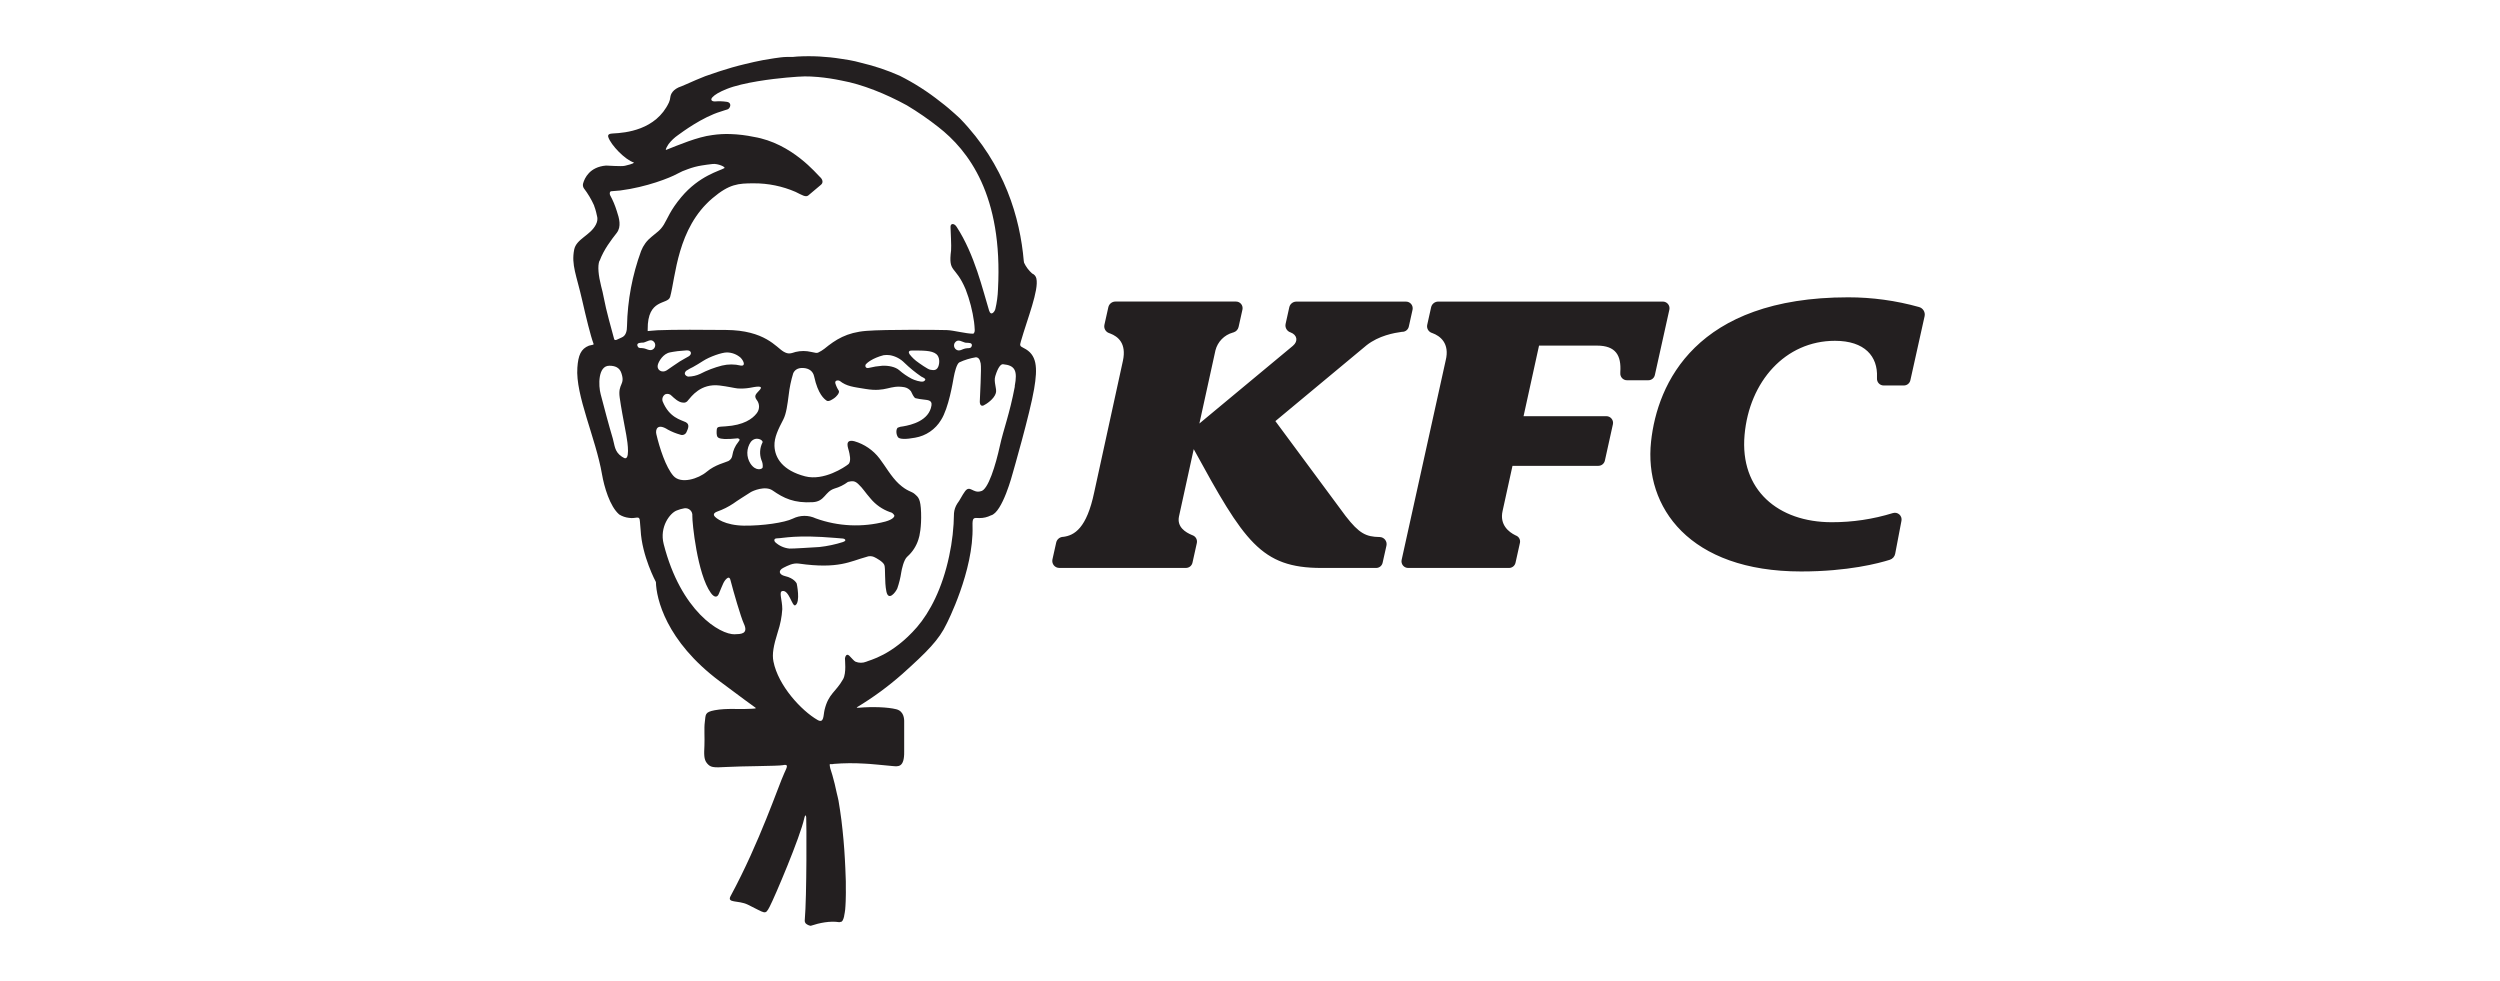 <?xml version="1.0" encoding="UTF-8"?> <svg xmlns="http://www.w3.org/2000/svg" width="933" height="366" viewBox="0 0 933 366" fill="none"> <rect width="933" height="366" fill="white"></rect> <g clip-path="url(#clip0)"> <path d="M382.17 129.82L381.34 129.35C381.16 129.247 381.019 129.087 380.939 128.895C380.86 128.703 380.846 128.49 380.9 128.29C380.99 127.95 381.1 127.54 381.15 127.29C383.57 118.87 387.9 108.21 386.92 103.89C386.829 103.469 386.637 103.077 386.36 102.748C386.082 102.418 385.729 102.162 385.33 102C384.065 100.887 383.044 99.526 382.33 98C382.26 97.78 382.22 97.551 382.21 97.32C380.84 81.42 375.21 61.48 358.36 44.11L356.52 42.43C355.08 41.13 353.23 39.52 351.11 37.93C346.339 34.182 341.192 30.941 335.75 28.26C331.149 26.221 326.368 24.614 321.47 23.46C320.7 23.25 319.93 23.06 319.15 22.87C317.95 22.59 316.07 22.24 313.94 21.95C308.503 21.074 302.988 20.789 297.49 21.1V21.1L295.77 21.26C295.42 21.26 295.06 21.26 294.7 21.26H293.51C292.28 21.26 290.65 21.5 288.95 21.74C286.2 22.14 283.25 22.69 281.43 23.12C279.43 23.61 276.65 24.19 273.22 25.17C271.81 25.58 270.39 26.02 268.98 26.47L267.8 26.85C266.28 27.35 264.8 27.85 263.2 28.43C262.08 28.82 257.31 30.89 256.27 31.37C255.77 31.6 255.09 31.89 254.35 32.19C250.99 33.26 250.28 35.26 250.17 36.26C250.104 36.951 249.925 37.627 249.64 38.26C244.79 48.58 233.4 49.58 228.88 49.8C227.69 49.86 226.65 50.04 227.02 51.18C228.02 54.18 233.31 59.65 236.57 60.65C236.57 61.12 233.78 61.72 233.21 61.87C231.89 62.21 226.49 61.74 226.21 61.79H226.17C220.05 62.3 218.17 66.47 217.62 68.45C217.534 68.754 217.514 69.072 217.561 69.384C217.607 69.696 217.719 69.995 217.89 70.26C219.415 72.255 220.703 74.419 221.73 76.71C221.734 76.74 221.734 76.77 221.73 76.8C222.031 77.58 222.282 78.378 222.48 79.19C222.61 80.35 223.54 81.57 222.37 83.85C220.28 87.9 215.06 89.16 214.28 93.18C213.17 98.9 215.14 102.64 217.28 112.09C218.76 118.56 220.37 125.26 221.51 128.29C221.526 128.327 221.533 128.366 221.531 128.406C221.529 128.446 221.518 128.484 221.498 128.519C221.479 128.554 221.452 128.584 221.419 128.607C221.387 128.629 221.349 128.644 221.31 128.65C220.798 128.741 220.29 128.858 219.79 129C216.79 130.2 215.79 132.58 215.47 137.23C214.72 147.53 222.32 163.41 224.67 177.01C225.46 181.6 227.58 189.01 231.1 192.01C232.198 192.692 233.435 193.119 234.72 193.26C237.47 193.74 238.72 192 238.83 194.76C238.83 195.34 239.05 196.89 239.08 197.76C239.55 207.53 244.79 217.22 244.79 217.22C244.93 223.22 248.42 239.13 268.61 254.22C277.03 260.51 280.89 263.34 282 264.11V264.16C282.56 264.55 279 264.46 278.05 264.55C276.46 264.7 271.05 264.21 266.77 265.01C262.88 265.73 263.41 266.66 263.03 269.48C262.72 271.71 263.03 275.24 262.89 278.25C262.75 281.26 262.61 283.4 263.89 284.86C265.17 286.32 265.94 286.52 271.28 286.19C276.35 285.88 290.41 285.87 292.1 285.53C294.28 285.08 293.93 285.87 292.68 288.53C290.53 293.14 283.53 314.26 272.68 334.33C271.15 337.14 275.44 335.81 279.1 337.58C285.72 340.77 285.5 341.66 287.24 338.33C289.13 334.72 298.67 312.25 300.15 305.33C300.34 304.43 300.73 303.64 300.88 305C300.99 306 301.13 334.37 300.34 343.32C300.307 343.554 300.326 343.793 300.395 344.019C300.464 344.246 300.582 344.454 300.74 344.63C301.253 345.073 301.88 345.364 302.55 345.47V345.47C305.84 344.37 309.82 343.57 313.2 344.12C313.492 344.087 313.78 344.027 314.06 343.94C314.247 343.792 314.403 343.608 314.52 343.4C314.763 342.91 314.938 342.388 315.04 341.85V341.73C315.2 340.97 315.33 340.21 315.42 339.44C315.42 338.99 315.5 338.53 315.52 338.07C315.54 337.61 315.59 336.89 315.61 336.3C315.63 335.71 315.61 334.87 315.66 334.16C315.71 333.45 315.66 332.51 315.66 331.68C315.66 330.85 315.66 329.84 315.66 328.92C315.66 328 315.66 328.25 315.6 327.25C315.54 326.25 315.53 325.1 315.48 324.02C315.43 322.94 315.38 321.75 315.31 320.62C315.24 319.49 315.17 318.26 315.09 317.08C315.01 315.9 314.9 314.66 314.8 313.45C314.7 312.24 314.57 310.99 314.44 309.76C314.31 308.53 314.17 307.29 314.02 306.06C313.87 304.83 313.69 303.6 313.51 302.38C313.33 301.16 313.14 299.96 312.93 298.75C312.72 297.54 312.51 297.07 312.27 295.9C312.03 294.73 311.78 293.64 311.51 292.51C311.24 291.38 310.97 290.37 310.66 289.3C310.42 288.46 310.16 287.62 309.88 286.78C309.757 286.311 309.673 285.833 309.63 285.35C309.72 284.93 310.24 285.23 310.81 285.12L311.23 285.04C314.996 284.741 318.779 284.707 322.55 284.94C323.95 284.94 331.1 285.67 333.12 285.85C335.14 286.03 337.54 286.51 337.44 280.44C337.44 278.82 337.44 277.86 337.44 276.34V275.73C337.44 275.35 337.44 274.97 337.44 274.61C337.44 274.25 337.44 274.18 337.44 273.97C337.44 273.76 337.44 273.56 337.44 273.36C337.44 273.16 337.44 272.98 337.44 272.81C337.44 272.477 337.44 272.167 337.44 271.88C337.435 271.79 337.435 271.7 337.44 271.61C337.44 271.4 337.44 271.2 337.44 271.01C337.44 270.82 337.44 270.82 337.44 270.73C337.44 270.64 337.44 270.42 337.44 270.3C337.435 270.253 337.435 270.207 337.44 270.16C337.44 269.98 337.44 269.78 337.44 269.57C337.44 268.09 337.29 265.37 334.49 264.65C331.26 263.84 325.58 263.65 320.49 264.09C319.77 264.16 319.62 264.09 319.84 263.89C325.844 260.274 331.507 256.12 336.76 251.48C346.04 243.15 350.47 238.72 353.3 232.7C353.3 232.7 363.46 212.99 362.95 196.3C362.85 192.93 363.39 193.22 365.49 193.3C366.99 193.323 368.473 192.979 369.81 192.3C374.12 191.3 377.93 176.61 377.93 176.61C377.93 176.61 384.4 154.27 385.93 145.13C387.48 136.98 387.17 132.26 382.17 129.82Z" fill="white"></path> <path d="M378.73 144.26C376.73 154.76 374.55 160.03 373.13 166.5C371.66 173.24 368.76 183.09 365.96 183.34C363.12 184.19 361.96 180.91 360.16 183.34C359.07 184.79 358.23 186.7 357.26 187.93C356.562 189.008 356.139 190.241 356.03 191.52C355.969 196.9 355.366 202.261 354.23 207.52C351.67 219.63 347.02 228.46 342.23 234.03C332.98 244.69 324.32 246.41 323.29 246.95C322.008 247.472 320.572 247.472 319.29 246.95C318.63 246.64 318.12 245.84 316.97 244.73C315.82 243.62 315.38 245.3 315.34 245.73C315.3 246.16 315.94 251.18 314.65 253.46C311.88 258.37 309.21 258.8 307.73 264.91C307.23 266.98 307.57 270.1 305.11 268.69C299.11 265.24 290.43 255.91 288.65 246.87C288.1 244.12 288.65 241.05 290.29 235.81C291.209 233.071 291.767 230.223 291.95 227.34C291.95 223.85 290.58 220.88 291.95 220.58C294.48 220.02 295.64 226.58 296.81 225.89C298.81 224.72 297.34 217.79 297.34 217.79C297.34 217.79 296.5 215.79 292.91 214.98C290.85 214.5 290.2 212.98 292.4 211.88C294.04 211.07 295.95 210.01 298.18 210.34C313.05 212.45 317.33 209.46 323.34 207.84C323.783 207.654 324.259 207.557 324.74 207.557C325.221 207.557 325.697 207.654 326.14 207.84C327.06 208.26 329.53 209.61 330.03 210.84C330.53 212.07 330.03 217.03 330.8 220.75C331.57 224.47 334.22 221.09 334.87 219.61C335.545 217.659 336.041 215.651 336.35 213.61C336.49 212.69 337.25 208.86 338.63 207.71C340.559 205.994 341.983 203.785 342.75 201.32C343.2 200.15 343.92 196.57 343.75 191.32C343.58 186.07 342.67 185.53 341.41 184.4C340.15 183.27 338.66 183.5 335.47 180.58C332.63 177.97 330.29 173.76 328.24 171.11C325.884 168.014 322.596 165.756 318.86 164.67C314.97 163.73 316.59 167.32 316.8 168.32C316.96 169.03 317.87 172.21 316.58 173.26C315.29 174.31 307.45 179.59 300.44 177.76C292.09 175.58 289.2 170.93 289.03 166.43C288.91 163.25 290.44 160.18 292.34 156.53C293.45 154.4 293.9 150.84 294.34 147.42C294.649 144.677 295.211 141.969 296.02 139.33C296.45 138.33 297.46 137.22 299.72 137.33C301.98 137.44 303.43 138.57 303.84 140.5C305.29 147.22 307.66 148.92 308.47 149.5C309.28 150.08 310.79 148.96 311.38 148.56C311.97 148.16 313.5 146.64 313.03 145.81C312.462 144.95 312.028 144.009 311.74 143.02C311.46 141.74 313.06 141.9 313.39 142.15C316 144.22 318.47 144.4 323 145.15C330.91 146.47 332 143.55 337.49 144.5C338.48 144.68 339.365 145.226 339.97 146.03C340.33 146.72 340.97 148.33 341.66 148.61C342.681 148.847 343.717 149.017 344.76 149.12C345.91 149.31 347.98 149.18 347.63 151.31C346.74 157.01 340.16 158.58 337.09 159.11C336.38 159.157 335.683 159.326 335.03 159.61C334.37 160.2 334.34 161.98 335.11 163.14C335.65 163.95 338.11 164 341.54 163.34C343.528 163.001 345.42 162.237 347.085 161.1C348.751 159.963 350.151 158.479 351.19 156.75C354.05 152.31 355.61 142.52 355.94 140.75C356.27 138.98 357 135.86 358.01 135.24C360 134.311 362.111 133.665 364.28 133.32C365.06 133.45 365.63 133.83 365.99 135.62C366.35 137.41 365.68 148.21 365.66 149.84C365.64 151.47 366.54 151.56 367.03 151.33C368.11 150.83 371.03 148.91 371.65 146.69C372.13 145.04 370.74 142.64 371.44 140.36C372.53 136.81 373.6 135.86 374.33 135.93C378.85 136.36 379.78 138.34 378.7 144.09L378.73 144.26ZM314.67 202.26C311.781 203.187 308.806 203.82 305.79 204.15C303.42 204.28 295.9 204.79 294.64 204.73C292.644 204.541 290.767 203.697 289.3 202.33C288.96 202.02 288.59 200.93 289.97 200.91C292.55 200.86 296.9 199.49 311.89 200.76L314.63 200.99C315.02 200.99 316.35 201.67 314.63 202.26H314.67ZM277.77 196.18C270.48 196.08 267.1 193.37 266.58 192.55C266.06 191.73 266.92 191.16 267.68 190.91C269.799 190.167 271.815 189.159 273.68 187.91C274.93 186.98 278.36 184.83 280.1 183.72C280.92 183.18 285.61 181.14 288.35 183.05C292.46 185.92 296.35 187.84 303.35 187.41C307.88 187.14 307.78 183.48 311.46 182.32C313.264 181.805 314.959 180.965 316.46 179.84C317.81 179.57 318.8 179.23 320.26 180.59C322.11 182.31 322.78 183.67 324.92 186.09C326.817 188.367 329.289 190.093 332.08 191.09C332.456 191.154 332.811 191.311 333.111 191.546C333.412 191.782 333.649 192.089 333.8 192.44C333.8 192.77 333.4 193.8 330.44 194.64C321.854 196.894 312.786 196.482 304.44 193.46C303.099 192.828 301.632 192.508 300.15 192.523C298.667 192.539 297.207 192.89 295.88 193.55C292.8 195.06 284.57 196.25 277.76 196.17L277.77 196.18ZM274.26 236.72C268.67 236.89 254.06 228.07 247.69 203.05C246.03 196.61 250.09 191.39 252.61 190.49C253.502 190.128 254.431 189.863 255.38 189.7C255.774 189.632 256.179 189.657 256.562 189.773C256.945 189.889 257.295 190.092 257.586 190.366C257.877 190.641 258.1 190.979 258.238 191.355C258.376 191.73 258.424 192.133 258.38 192.53C258.29 194.86 260.22 214.27 265.29 221.29C266.54 223.03 267.71 223.1 268.29 221.56C268.87 220.02 269.7 218.28 269.99 217.56C270.19 217.06 271.99 214.24 272.58 216.38C273.75 220.93 276.47 230.28 277.58 232.7C279.48 236.7 276.35 236.63 274.26 236.7V236.72ZM244.94 162.01C244.55 160.32 245.3 157.8 249.27 160.35C250.719 161.137 252.252 161.758 253.84 162.2C254.069 162.297 254.315 162.346 254.564 162.344C254.812 162.342 255.058 162.288 255.285 162.187C255.512 162.086 255.716 161.939 255.884 161.755C256.051 161.571 256.179 161.355 256.26 161.12C256.63 160.21 257.66 158.41 255.89 157.54C254.12 156.67 249.79 155.91 247.3 149.8C247.134 149.308 247.144 148.774 247.326 148.287C247.508 147.801 247.852 147.392 248.3 147.13C248.713 146.973 249.164 146.947 249.592 147.056C250.02 147.165 250.403 147.404 250.69 147.74C251.5 148.5 253.23 150.17 254.79 150.24C255.17 150.326 255.568 150.29 255.927 150.137C256.286 149.985 256.588 149.723 256.79 149.39C257.99 148.04 261.44 143 268.58 143.87C271.53 144.23 274.25 144.87 275.24 144.96C276.76 145.07 278.288 144.996 279.79 144.74C281.93 144.34 285.12 143.68 283.56 145.49C282.29 146.95 281.23 147.56 282.34 149.16C282.4 149.24 282.45 149.32 282.51 149.39C283.006 150.073 283.273 150.896 283.273 151.74C283.273 152.584 283.006 153.407 282.51 154.09L282.38 154.27C280.8 156.32 277.54 158.68 270.79 159.11C267.71 159.3 267.52 159.19 267.45 160.95C267.413 161.455 267.444 161.963 267.54 162.46C267.72 163.34 268.29 163.71 270.42 163.84C271.886 163.863 273.353 163.793 274.81 163.63C275.51 163.42 276.33 163.87 275.88 164.45C275.81 164.53 275.53 164.96 275.48 165.02C274.342 166.424 273.597 168.104 273.32 169.89C273.268 170.341 273.109 170.773 272.854 171.149C272.6 171.525 272.259 171.834 271.86 172.05V172.05C270.86 172.56 266.86 173.42 263.76 176.05C260.66 178.68 254.12 180.77 251.31 177.59C248.5 174.41 246.17 167.26 244.94 162.01ZM242.94 130.66C242.06 130.75 241.31 130.22 240.36 130.01C239.25 129.77 238.57 130.11 238.11 129.49C237.65 128.87 237.77 128.27 238.41 128.03C238.979 127.91 239.559 127.85 240.14 127.85C241.45 127.6 243.04 126.11 244.21 127.76C244.388 128.022 244.496 128.324 244.525 128.639C244.554 128.954 244.503 129.271 244.376 129.561C244.249 129.85 244.051 130.103 243.8 130.296C243.548 130.488 243.253 130.613 242.94 130.66ZM232.08 170.43C229.26 168.55 229.42 166.1 228.7 163.68C227.17 158.55 225.54 152.37 224.17 147.12C223.31 143.94 223.1 136.49 227.41 136.49C229.58 136.49 231.2 137.17 231.89 139.22C233.44 143.77 230.53 142.98 231.27 148.36C231.8 152.16 232.53 155.91 233.73 162.36C234.28 165.36 235.25 172.51 232.64 170.76L232.08 170.43ZM223.78 97.34C225.35 93.09 228.17 89.47 230.17 86.91C231.96 84.57 231.11 81.48 230.17 78.71C229.541 76.672 228.71 74.703 227.69 72.83C227.608 72.635 227.566 72.426 227.566 72.215C227.566 72.004 227.608 71.795 227.69 71.6L228.02 71.38L231.48 71.09C241.35 69.82 250.06 66.35 252.7 64.88C253.999 64.163 255.361 63.567 256.77 63.1C258.412 62.488 260.11 62.039 261.84 61.76C263.13 61.54 264.66 61.34 265.97 61.2C267.92 60.98 270.97 62.35 270.32 62.75C268.67 63.75 260.99 65.52 254.24 73.58C250.1 78.51 249.14 81.58 247.75 83.83C246.36 86.08 245.17 86.65 243.17 88.37C241.409 89.759 240.055 91.597 239.25 93.69C235.97 102.653 234.196 112.098 234 121.64C234 123.44 233.64 125.33 231.94 125.98C230.54 126.55 229.41 127.47 229.18 126.47C228.28 123.08 226.18 115.77 225.34 111.14C225.06 109.68 224.74 108.23 224.34 106.79C223.34 102.79 222.96 99.34 223.7 97.34H223.78ZM253.7 134.89C251.9 136.03 250.14 137.35 248.81 138.22C247.17 139.29 244.88 138.22 245.55 135.97C245.88 134.86 247.46 131.97 250.11 131.5C250.46 131.43 251.78 131.18 252.88 131.05C254.17 130.91 255.54 130.79 256.24 130.76C258.12 130.68 258.32 132.19 257.05 132.97C256.2 133.49 254.89 134.14 253.7 134.89ZM256.3 138.26C257.037 137.776 257.809 137.349 258.61 136.98C259.76 136.34 261.08 135.55 262.41 134.69C264.81 133.13 269.41 131.51 271.3 131.53C273.199 131.553 275.025 132.264 276.44 133.53C277.8 135.01 278.17 136.73 276.44 136.43C274.14 135.872 271.74 135.872 269.44 136.43C266.606 137.154 263.865 138.201 261.27 139.55C259.898 140.182 258.41 140.522 256.9 140.55C256.3 140.55 254.58 139.55 256.33 138.18L256.3 138.26ZM284.17 171.71C284.577 172.559 284.737 173.505 284.63 174.44C284.5 175.13 282.08 176.03 280.07 173.02C279.285 171.808 278.878 170.389 278.901 168.945C278.924 167.501 279.376 166.096 280.2 164.91C282.09 162.59 284.99 164.28 284.57 165.13C284.054 166.14 283.752 167.246 283.683 168.378C283.614 169.511 283.78 170.645 284.17 171.71V171.71ZM344.55 142.35C343.81 142.72 341.02 141.79 340.25 141.35C338.549 140.459 336.962 139.368 335.52 138.1C334.14 136.93 331.63 136.38 329.25 136.5C327.563 136.622 325.89 136.89 324.25 137.3C322.87 137.64 322.76 136.38 323.17 135.91C323.58 135.44 325.52 133.67 329.75 132.56C330.546 132.445 331.354 132.445 332.15 132.56C334.196 132.929 336.079 133.921 337.54 135.4C339.476 137.276 341.567 138.985 343.79 140.51C344.57 140.98 346.33 141.51 344.58 142.39L344.55 142.35ZM342.86 135.39C341.537 134.511 340.37 133.416 339.41 132.15C338.99 131.44 339.09 130.84 340.2 130.83C344.11 130.83 347.7 130.69 349.45 132.16C350.72 133.23 350.75 135.46 350.13 136.91C349.41 138.55 347.98 138.08 347.13 137.97C346.28 137.86 342.84 135.39 342.84 135.39H342.86ZM362.48 129.52C361.89 130.17 361.36 129.78 360.14 130.08C359.14 130.32 358.55 130.85 357.67 130.78C357.357 130.739 357.059 130.62 356.804 130.433C356.549 130.247 356.346 129.998 356.213 129.712C356.081 129.425 356.023 129.11 356.045 128.795C356.067 128.48 356.168 128.175 356.34 127.91C357.49 126.23 359.11 127.69 360.41 127.91C360.994 127.9 361.577 127.951 362.15 128.06C362.79 128.29 362.88 128.88 362.48 129.51V129.52ZM249.52 53.76C250.509 52.474 251.694 51.35 253.03 50.43C254.55 49.34 262.03 43.73 269.03 41.62C270.32 41.23 270.65 41.04 271.47 40.84C272.47 40.57 273.4 38.32 271.22 38C269.761 37.78 268.28 37.733 266.81 37.86C265.59 37.86 265.01 37.23 265.89 36.28C266.77 35.33 268.39 34.34 271.23 33.2C277.42 30.73 288.39 29.42 293.51 28.96C300.18 28.39 300.99 28.41 305.33 28.74C308.28 29.011 311.212 29.455 314.11 30.07C321.77 31.46 330.59 35.01 338.44 39.31C342.516 41.753 346.434 44.452 350.17 47.39C361.42 56.15 374.33 72.83 372.45 107.94C372.366 110.447 372.031 112.94 371.45 115.38C371.17 116.38 369.82 118.13 369.11 115.84C366.79 108.33 363.8 95.08 357 84.63C356.06 83.17 354.6 83.31 354.74 84.84C354.74 85.48 355.11 92.18 354.94 93.47C353.84 102.1 356.48 98.74 360.38 107.99C361.897 111.914 362.951 116.002 363.52 120.17C363.62 121.08 363.75 122.17 363.77 123.17C363.77 124.46 363.16 124.54 363.16 124.54C360.49 124.54 355.85 123.27 353.35 123.19C350.5 123.1 330.73 122.9 323.35 123.48C315.97 124.06 311.86 126.73 307.65 130.17C306.947 130.71 306.189 131.176 305.39 131.56C305.111 131.697 304.796 131.743 304.49 131.69L302.72 131.34C300.817 130.885 298.833 130.885 296.93 131.34C295.16 131.87 294.32 132.34 292.41 131.22C289.68 129.63 285.5 123.22 270.9 123.14C262.63 123.08 251.78 122.97 245.39 123.25C243.33 123.34 242.25 123.57 241.72 123.56C241.706 123.344 241.706 123.126 241.72 122.91C241.61 111.25 249.21 113.84 250.09 110.81C252.17 103.26 252.72 85.12 265.9 73.97C272.2 68.64 275.48 68.42 281.33 68.42C286.692 68.395 292.001 69.484 296.92 71.62C299.42 72.85 300.66 73.68 301.64 72.95C302.62 72.22 305.24 69.83 306.32 69.01C307.4 68.19 307 66.88 305.97 66.01C304.94 65.14 295.64 53.45 281.3 51.08C278.436 50.478 275.525 50.127 272.6 50.03C270.33 49.95 268.057 50.077 265.81 50.41C260.32 51.08 253.15 54.14 248.53 55.97C248.28 55.7 249.23 54.15 249.53 53.74L249.52 53.76ZM244.79 217.26C244.93 223.26 248.42 239.17 268.61 254.26C277.03 260.55 280.89 263.38 282 264.15V264.2C282.56 264.59 279 264.5 278.05 264.59C276.46 264.74 271.05 264.25 266.77 265.05C262.88 265.77 263.41 266.7 263.03 269.52C262.72 271.75 263.03 275.28 262.89 278.29C262.75 281.3 262.61 283.44 263.89 284.9C265.17 286.36 265.94 286.56 271.28 286.23C276.35 285.92 290.41 285.91 292.1 285.57C294.28 285.12 293.93 285.91 292.68 288.57C290.53 293.18 283.53 314.3 272.68 334.37C271.15 337.18 275.44 335.85 279.1 337.62C285.72 340.81 285.5 341.7 287.24 338.37C289.13 334.76 298.67 312.29 300.15 305.37C300.34 304.47 300.73 303.68 300.88 305.04C300.99 306.04 301.13 334.41 300.34 343.36C300.307 343.594 300.326 343.833 300.395 344.059C300.464 344.286 300.582 344.494 300.74 344.67C301.253 345.113 301.88 345.404 302.55 345.51V345.51C305.84 344.41 309.82 343.61 313.2 344.16C313.492 344.127 313.78 344.067 314.06 343.98C314.247 343.832 314.403 343.648 314.52 343.44C314.763 342.949 314.938 342.428 315.04 341.89V341.77C315.2 341.01 315.33 340.25 315.42 339.48C315.42 339.03 315.5 338.57 315.52 338.11C315.54 337.65 315.59 336.93 315.61 336.34C315.63 335.75 315.61 334.91 315.66 334.2C315.71 333.49 315.66 332.55 315.66 331.72C315.66 330.89 315.66 329.88 315.66 328.96C315.66 328.04 315.66 328.29 315.6 327.29C315.54 326.29 315.53 325.14 315.48 324.06C315.43 322.98 315.38 321.79 315.31 320.66C315.24 319.53 315.17 318.3 315.09 317.12C315.01 315.94 314.9 314.7 314.8 313.49C314.7 312.28 314.57 311.03 314.44 309.8C314.31 308.57 314.17 307.33 314.02 306.1C313.87 304.87 313.69 303.64 313.51 302.42C313.33 301.2 313.14 300 312.93 298.79C312.72 297.58 312.51 297.11 312.27 295.94C312.03 294.77 311.78 293.68 311.51 292.55C311.24 291.42 310.97 290.41 310.66 289.34C310.42 288.5 310.16 287.66 309.88 286.82C309.757 286.351 309.673 285.873 309.63 285.39C309.72 284.97 310.24 285.27 310.81 285.16L311.23 285.08C314.996 284.781 318.779 284.747 322.55 284.98C323.95 284.98 331.1 285.71 333.12 285.89C335.14 286.07 337.54 286.55 337.44 280.48C337.44 278.86 337.44 277.9 337.44 276.38V275.77C337.44 275.39 337.44 275.01 337.44 274.65C337.44 274.29 337.44 274.22 337.44 274.01C337.44 273.8 337.44 273.6 337.44 273.4C337.44 273.2 337.44 273.02 337.44 272.85C337.44 272.517 337.44 272.207 337.44 271.92C337.435 271.83 337.435 271.74 337.44 271.65C337.44 271.44 337.44 271.24 337.44 271.05C337.44 270.86 337.44 270.86 337.44 270.77C337.44 270.68 337.44 270.46 337.44 270.34C337.435 270.293 337.435 270.247 337.44 270.2C337.44 270.02 337.44 269.82 337.44 269.61C337.49 268.13 337.29 265.41 334.49 264.69C331.26 263.88 325.58 263.69 320.49 264.13C319.77 264.2 319.62 264.13 319.84 263.93C325.844 260.314 331.507 256.16 336.76 251.52C346.04 243.19 350.47 238.76 353.3 232.74C353.3 232.74 363.46 213.03 362.95 196.34C362.85 192.97 363.39 193.26 365.49 193.34C366.99 193.363 368.473 193.019 369.81 192.34C374.12 191.34 377.93 176.65 377.93 176.65C377.93 176.65 384.4 154.31 385.93 145.17C387.32 137.04 386.99 132.3 382.03 129.88L381.2 129.41C381.02 129.307 380.879 129.147 380.799 128.955C380.72 128.763 380.706 128.55 380.76 128.35C380.85 128.01 380.96 127.6 381.01 127.35C383.43 118.93 387.76 108.27 386.78 103.95C386.689 103.529 386.497 103.137 386.22 102.808C385.942 102.478 385.589 102.222 385.19 102.06C383.925 100.947 382.904 99.586 382.19 98.06C382.12 97.84 382.08 97.611 382.07 97.38C380.7 81.48 375.07 61.54 358.22 44.17L356.38 42.49C354.94 41.19 353.09 39.58 350.97 37.99C346.246 34.23 341.146 30.969 335.75 28.26C331.149 26.221 326.368 24.614 321.47 23.46C320.7 23.25 319.93 23.06 319.15 22.87C317.95 22.59 316.07 22.24 313.94 21.95C308.503 21.074 302.988 20.789 297.49 21.1V21.1L295.77 21.26C295.42 21.26 295.06 21.26 294.7 21.26H293.51C292.28 21.26 290.65 21.5 288.95 21.74C286.2 22.14 283.25 22.69 281.43 23.12C279.43 23.61 276.65 24.19 273.22 25.17C271.81 25.58 270.39 26.02 268.98 26.47L267.8 26.85C266.28 27.35 264.8 27.85 263.2 28.43C262.08 28.82 257.31 30.89 256.27 31.37C255.77 31.6 255.09 31.89 254.35 32.19C250.99 33.26 250.28 35.26 250.17 36.26C250.104 36.951 249.925 37.627 249.64 38.26C244.79 48.58 233.4 49.58 228.88 49.8C227.69 49.86 226.65 50.04 227.02 51.18C228.02 54.18 233.31 59.65 236.57 60.65C236.57 61.12 233.78 61.72 233.21 61.87C231.89 62.21 226.49 61.74 226.21 61.79H226.17C220.05 62.3 218.17 66.47 217.62 68.45C217.534 68.754 217.514 69.072 217.561 69.384C217.607 69.696 217.719 69.995 217.89 70.26C219.415 72.255 220.703 74.419 221.73 76.71C221.734 76.74 221.734 76.77 221.73 76.8C222.031 77.58 222.282 78.378 222.48 79.19C222.61 80.35 223.54 81.57 222.37 83.85C220.28 87.9 215.06 89.16 214.28 93.18C213.17 98.9 215.14 102.64 217.28 112.09C218.76 118.56 220.37 125.26 221.51 128.29C221.526 128.327 221.533 128.366 221.531 128.406C221.529 128.446 221.518 128.484 221.498 128.519C221.479 128.554 221.452 128.584 221.419 128.607C221.387 128.629 221.349 128.644 221.31 128.65C220.798 128.741 220.29 128.858 219.79 129C216.79 130.2 215.79 132.58 215.47 137.23C214.72 147.53 222.32 163.41 224.67 177.01C225.46 181.6 227.58 189.01 231.1 192.01C232.198 192.692 233.435 193.119 234.72 193.26C237.47 193.74 238.72 192 238.83 194.76C238.83 195.34 239.05 196.89 239.08 197.76C239.55 207.53 244.79 217.22 244.79 217.22V217.26ZM716.17 114.58C707.563 112.173 698.667 110.955 689.73 110.96C632.91 110.96 618.5 143.05 616.17 164.83C613.55 189.28 630.47 213.27 672.17 213.27C689.73 213.27 701.17 210.21 705.28 208.91C705.784 208.752 706.237 208.46 706.589 208.066C706.941 207.671 707.18 207.189 707.28 206.67L709.63 194.33C709.711 193.905 709.68 193.466 709.54 193.057C709.4 192.648 709.157 192.281 708.834 191.994C708.51 191.707 708.118 191.509 707.695 191.418C707.272 191.328 706.832 191.35 706.42 191.48C699.023 193.765 691.322 194.915 683.58 194.89C663.64 194.89 649.25 182.89 651.07 162.32C652.83 142.37 666.29 127.19 684.8 127.19C695.93 127.19 700.85 133.01 700.49 140.8C700.49 140.8 700.49 140.93 700.49 141.24C700.472 141.577 700.523 141.914 700.64 142.231C700.757 142.547 700.936 142.837 701.168 143.082C701.4 143.327 701.679 143.522 701.989 143.656C702.299 143.79 702.632 143.859 702.97 143.86H710.52C711.087 143.862 711.637 143.669 712.079 143.314C712.521 142.959 712.829 142.464 712.95 141.91L718.26 118.02C718.422 117.288 718.295 116.521 717.906 115.88C717.516 115.239 716.894 114.774 716.17 114.58V114.58ZM481.17 114.63L479.79 120.86C479.639 121.531 479.749 122.234 480.095 122.828C480.442 123.422 481.001 123.862 481.66 124.06V124.06C484.07 124.98 484.6 127.29 482.51 129.06L447.61 158.06L453.61 130.73C454.013 129.162 454.821 127.726 455.953 126.568C457.085 125.41 458.501 124.569 460.06 124.13L460.41 124.02C460.864 123.877 461.272 123.616 461.593 123.265C461.914 122.914 462.137 122.485 462.24 122.02L463.68 115.54C463.761 115.179 463.76 114.805 463.676 114.445C463.593 114.084 463.429 113.748 463.198 113.459C462.966 113.171 462.673 112.939 462.339 112.78C462.005 112.62 461.64 112.539 461.27 112.54H416.27C415.654 112.539 415.056 112.749 414.576 113.135C414.096 113.52 413.762 114.059 413.63 114.66L412.17 121.2C412.024 121.846 412.124 122.522 412.449 123.099C412.774 123.675 413.302 124.111 413.93 124.32L414.37 124.48C417.19 125.58 420.47 128.07 419.08 134.61L408.36 183.72C405.55 197.13 401 199.87 396.67 200.37H396.53C395.964 200.432 395.432 200.67 395.009 201.05C394.585 201.431 394.292 201.934 394.17 202.49L392.77 208.78C392.686 209.16 392.689 209.555 392.778 209.934C392.866 210.313 393.039 210.668 393.282 210.972C393.526 211.276 393.834 211.522 394.185 211.691C394.536 211.86 394.92 211.949 395.31 211.95H442.61C443.173 211.948 443.719 211.755 444.159 211.403C444.598 211.05 444.905 210.559 445.03 210.01L446.66 202.65C446.787 202.069 446.702 201.462 446.422 200.938C446.141 200.414 445.683 200.007 445.13 199.79L444.83 199.67C442.43 198.67 439.16 196.67 440 192.73L445.5 167.62C464.33 202.05 470.57 211.96 493.18 211.96H513.59C514.15 211.959 514.693 211.768 515.129 211.417C515.566 211.066 515.869 210.577 515.99 210.03L517.42 203.65C517.508 203.268 517.509 202.87 517.424 202.487C517.339 202.104 517.17 201.745 516.928 201.436C516.687 201.126 516.38 200.874 516.029 200.699C515.678 200.523 515.292 200.428 514.9 200.42C509.8 200.34 507.29 199.15 502.21 192.62L475.97 157.16L510.03 128.83C514.6 125.26 520.17 124.25 523.26 123.83H523.57C524.104 123.777 524.606 123.553 525.004 123.194C525.402 122.834 525.674 122.356 525.78 121.83L527.17 115.56C527.244 115.198 527.237 114.823 527.148 114.464C527.06 114.105 526.893 113.77 526.66 113.483C526.427 113.196 526.132 112.964 525.799 112.804C525.465 112.645 525.1 112.561 524.73 112.56H483.73C483.135 112.575 482.561 112.785 482.098 113.16C481.635 113.534 481.309 114.051 481.17 114.63ZM607.17 141.91H615.17C615.734 141.91 616.281 141.718 616.721 141.365C617.16 141.012 617.467 140.52 617.59 139.97L623.01 115.55C623.086 115.188 623.08 114.814 622.993 114.455C622.906 114.095 622.74 113.76 622.508 113.473C622.275 113.185 621.981 112.954 621.648 112.794C621.314 112.634 620.95 112.551 620.58 112.55H536.74C536.122 112.551 535.523 112.763 535.041 113.15C534.559 113.537 534.224 114.077 534.09 114.68L532.64 121.22C532.506 121.836 532.6 122.48 532.905 123.032C533.211 123.584 533.706 124.006 534.3 124.22L534.58 124.32C537.34 125.32 541.18 128.04 539.51 134.6L523.09 208.96C523.012 209.321 523.017 209.695 523.102 210.055C523.188 210.414 523.353 210.75 523.585 211.037C523.816 211.325 524.11 211.557 524.443 211.716C524.776 211.876 525.14 211.959 525.51 211.96H563.17C563.734 211.96 564.281 211.768 564.721 211.415C565.16 211.062 565.467 210.57 565.59 210.02L567.24 202.59C567.356 202.058 567.285 201.501 567.039 201.015C566.794 200.529 566.388 200.142 565.89 199.92L565.53 199.76C563.14 198.59 559.58 195.89 560.77 190.68C560.9 189.98 564.46 173.85 564.46 173.85H596.51C597.076 173.848 597.624 173.654 598.066 173.3C598.507 172.946 598.815 172.452 598.94 171.9L601.94 158.32C602.016 157.958 602.01 157.584 601.923 157.225C601.836 156.865 601.67 156.53 601.438 156.243C601.205 155.955 600.911 155.724 600.578 155.564C600.244 155.404 599.88 155.321 599.51 155.32H568.59L574.37 128.98H595.99C602.99 128.98 605.11 132.63 604.7 138.85C604.7 138.85 604.7 138.93 604.7 139.19C604.668 139.534 604.708 139.881 604.818 140.209C604.927 140.537 605.104 140.838 605.336 141.094C605.568 141.35 605.851 141.555 606.167 141.695C606.483 141.835 606.824 141.909 607.17 141.91V141.91Z" fill="#231F20"></path> </g> <defs> <clipPath id="clip0"> <rect x="214" y="21" width="504.34" height="324.52" fill="white"></rect> </clipPath> </defs> </svg> 